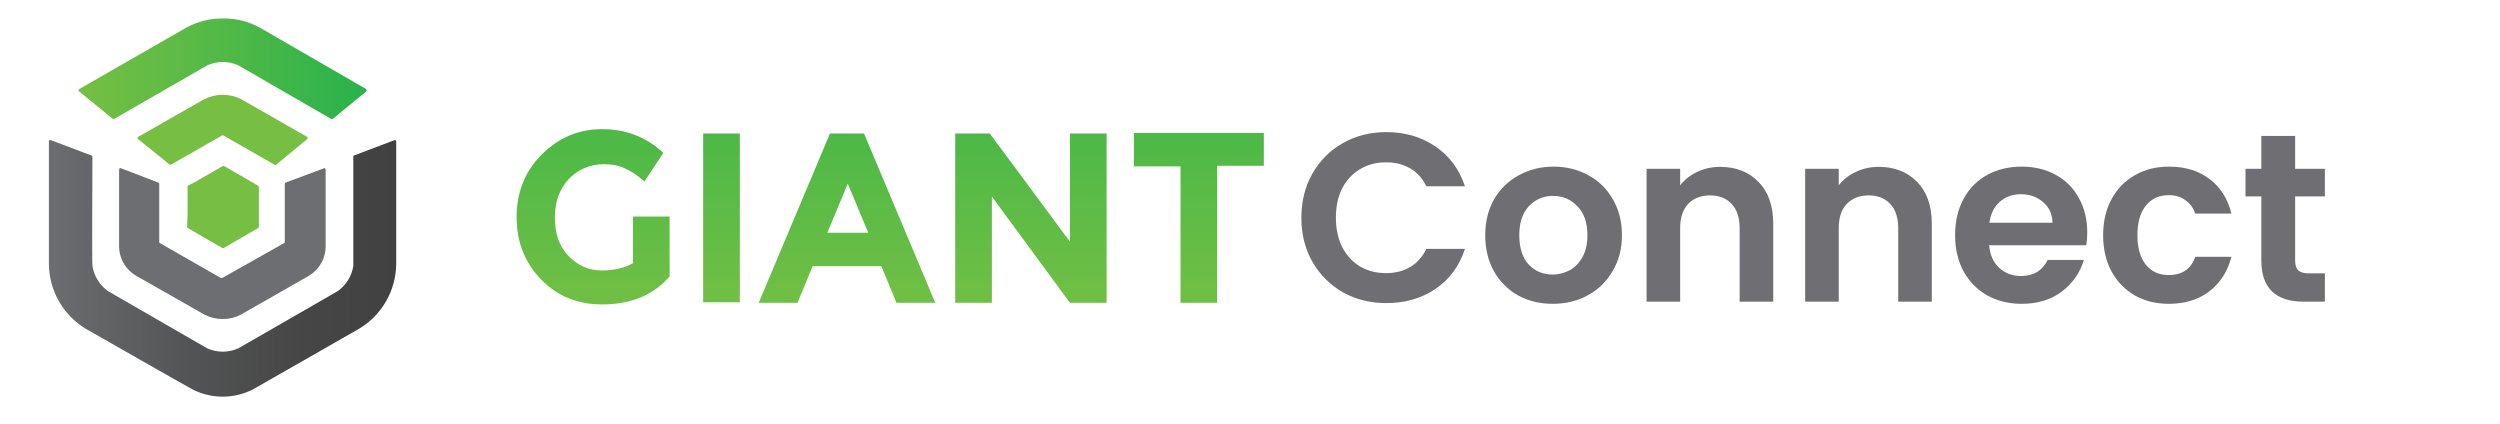 <svg width="271" height="46" viewBox="0 0 271 46" fill="none" xmlns="http://www.w3.org/2000/svg">
<path d="M141.068 23.6C141.068 21.815 141.467 20.22 142.264 18.816C143.079 17.395 144.18 16.294 145.566 15.514C146.97 14.717 148.539 14.318 150.272 14.318C152.3 14.318 154.077 14.838 155.602 15.878C157.128 16.918 158.194 18.357 158.8 20.194H154.614C154.198 19.327 153.609 18.677 152.846 18.244C152.101 17.811 151.234 17.594 150.246 17.594C149.189 17.594 148.244 17.845 147.412 18.348C146.598 18.833 145.956 19.527 145.488 20.428C145.038 21.329 144.812 22.387 144.812 23.6C144.812 24.796 145.038 25.853 145.488 26.772C145.956 27.673 146.598 28.375 147.412 28.878C148.244 29.363 149.189 29.606 150.246 29.606C151.234 29.606 152.101 29.389 152.846 28.956C153.609 28.505 154.198 27.847 154.614 26.98H158.8C158.194 28.835 157.128 30.282 155.602 31.322C154.094 32.345 152.318 32.856 150.272 32.856C148.539 32.856 146.97 32.466 145.566 31.686C144.18 30.889 143.079 29.788 142.264 28.384C141.467 26.98 141.068 25.385 141.068 23.6Z" fill="#6F6F73"/>
<path d="M168.305 32.934C166.919 32.934 165.671 32.631 164.561 32.024C163.452 31.4 162.577 30.525 161.935 29.398C161.311 28.271 160.999 26.971 160.999 25.498C160.999 24.025 161.32 22.725 161.961 21.598C162.62 20.471 163.513 19.605 164.639 18.998C165.766 18.374 167.023 18.062 168.409 18.062C169.796 18.062 171.053 18.374 172.179 18.998C173.306 19.605 174.19 20.471 174.831 21.598C175.49 22.725 175.819 24.025 175.819 25.498C175.819 26.971 175.481 28.271 174.805 29.398C174.147 30.525 173.245 31.4 172.101 32.024C170.975 32.631 169.709 32.934 168.305 32.934ZM168.305 29.762C168.964 29.762 169.579 29.606 170.151 29.294C170.741 28.965 171.209 28.479 171.555 27.838C171.902 27.197 172.075 26.417 172.075 25.498C172.075 24.129 171.711 23.08 170.983 22.352C170.273 21.607 169.397 21.234 168.357 21.234C167.317 21.234 166.442 21.607 165.731 22.352C165.038 23.08 164.691 24.129 164.691 25.498C164.691 26.867 165.029 27.925 165.705 28.67C166.399 29.398 167.265 29.762 168.305 29.762Z" fill="#6F6F73"/>
<path d="M186.471 18.088C188.187 18.088 189.574 18.634 190.631 19.726C191.689 20.801 192.217 22.309 192.217 24.25V32.7H188.577V24.744C188.577 23.6 188.291 22.725 187.719 22.118C187.147 21.494 186.367 21.182 185.379 21.182C184.374 21.182 183.577 21.494 182.987 22.118C182.415 22.725 182.129 23.6 182.129 24.744V32.7H178.489V18.296H182.129V20.09C182.615 19.466 183.23 18.981 183.975 18.634C184.738 18.27 185.57 18.088 186.471 18.088Z" fill="#6F6F73"/>
<path d="M203.661 18.088C205.377 18.088 206.763 18.634 207.821 19.726C208.878 20.801 209.407 22.309 209.407 24.25V32.7H205.767V24.744C205.767 23.6 205.481 22.725 204.909 22.118C204.337 21.494 203.557 21.182 202.569 21.182C201.563 21.182 200.766 21.494 200.177 22.118C199.605 22.725 199.319 23.6 199.319 24.744V32.7H195.679V18.296H199.319V20.09C199.804 19.466 200.419 18.981 201.165 18.634C201.927 18.27 202.759 18.088 203.661 18.088Z" fill="#6F6F73"/>
<path d="M226.258 25.186C226.258 25.706 226.224 26.174 226.154 26.59H215.624C215.711 27.63 216.075 28.445 216.716 29.034C217.358 29.623 218.146 29.918 219.082 29.918C220.434 29.918 221.396 29.337 221.968 28.176H225.894C225.478 29.563 224.681 30.707 223.502 31.608C222.324 32.492 220.876 32.934 219.16 32.934C217.774 32.934 216.526 32.631 215.416 32.024C214.324 31.4 213.466 30.525 212.842 29.398C212.236 28.271 211.932 26.971 211.932 25.498C211.932 24.007 212.236 22.699 212.842 21.572C213.449 20.445 214.298 19.579 215.39 18.972C216.482 18.365 217.739 18.062 219.16 18.062C220.53 18.062 221.752 18.357 222.826 18.946C223.918 19.535 224.759 20.376 225.348 21.468C225.955 22.543 226.258 23.782 226.258 25.186ZM222.488 24.146C222.471 23.21 222.133 22.465 221.474 21.91C220.816 21.338 220.01 21.052 219.056 21.052C218.155 21.052 217.392 21.329 216.768 21.884C216.162 22.421 215.789 23.175 215.65 24.146H222.488Z" fill="#6F6F73"/>
<path d="M227.979 25.498C227.979 24.007 228.282 22.707 228.889 21.598C229.496 20.471 230.336 19.605 231.411 18.998C232.486 18.374 233.716 18.062 235.103 18.062C236.888 18.062 238.362 18.513 239.523 19.414C240.702 20.298 241.49 21.546 241.889 23.158H237.963C237.755 22.534 237.4 22.049 236.897 21.702C236.412 21.338 235.805 21.156 235.077 21.156C234.037 21.156 233.214 21.537 232.607 22.3C232 23.045 231.697 24.111 231.697 25.498C231.697 26.867 232 27.933 232.607 28.696C233.214 29.441 234.037 29.814 235.077 29.814C236.55 29.814 237.512 29.155 237.963 27.838H241.889C241.49 29.398 240.702 30.637 239.523 31.556C238.344 32.475 236.871 32.934 235.103 32.934C233.716 32.934 232.486 32.631 231.411 32.024C230.336 31.4 229.496 30.533 228.889 29.424C228.282 28.297 227.979 26.989 227.979 25.498Z" fill="#6F6F73"/>
<path d="M248.794 21.286V28.254C248.794 28.739 248.906 29.095 249.132 29.32C249.374 29.528 249.773 29.632 250.328 29.632H252.018V32.7H249.73C246.662 32.7 245.128 31.209 245.128 28.228V21.286H243.412V18.296H245.128V14.734H248.794V18.296H252.018V21.286H248.794Z" fill="#6F6F73"/>
<path d="M12.22 12.881C12.253 12.891 12.287 12.891 12.32 12.881C12.346 12.889 12.374 12.889 12.4 12.881L22.47 7.081C22.998 6.843 23.571 6.721 24.15 6.721C24.729 6.721 25.302 6.843 25.83 7.081L35.89 12.891C35.916 12.91 35.948 12.921 35.98 12.921C36.013 12.921 36.044 12.91 36.07 12.891L39.72 9.891C39.731 9.869 39.736 9.845 39.736 9.821C39.736 9.796 39.731 9.772 39.72 9.751C39.719 9.727 39.712 9.703 39.7 9.682C39.688 9.661 39.67 9.644 39.65 9.631L28.18 3.001C26.956 2.327 25.577 1.982 24.18 2.001C22.783 1.984 21.405 2.329 20.18 3.001L8.59 9.651C8.569 9.664 8.55 9.681 8.537 9.702C8.523 9.723 8.514 9.746 8.51 9.771C8.509 9.796 8.514 9.82 8.525 9.843C8.535 9.865 8.551 9.885 8.57 9.901L12.22 12.881Z" fill="url(#paint0_linear_3762_4877)"/>
<path d="M29.81 17.871C29.826 17.877 29.843 17.881 29.86 17.881C29.877 17.881 29.894 17.877 29.91 17.871L33.3 15.081C33.333 15.045 33.35 14.999 33.35 14.951C33.349 14.927 33.342 14.903 33.33 14.882C33.318 14.861 33.3 14.844 33.28 14.831L26.18 10.771C25.549 10.445 24.85 10.275 24.14 10.275C23.43 10.275 22.731 10.445 22.1 10.771L14.99 14.831C14.97 14.844 14.953 14.861 14.94 14.882C14.928 14.903 14.921 14.927 14.92 14.951C14.915 14.975 14.917 15 14.926 15.023C14.935 15.046 14.95 15.066 14.97 15.081L18.38 17.831C18.406 17.85 18.438 17.861 18.47 17.861C18.503 17.861 18.534 17.85 18.56 17.831L24.06 14.691C24.086 14.676 24.115 14.668 24.145 14.668C24.175 14.668 24.204 14.676 24.23 14.691L29.73 17.841L29.81 17.871Z" fill="url(#paint1_linear_3762_4877)"/>
<path d="M20.3 24.691L24.09 26.881H24.17H24.25L27.98 24.721C28.005 24.706 28.025 24.686 28.039 24.661C28.053 24.637 28.06 24.609 28.06 24.581V20.271C28.06 20.242 28.053 20.214 28.039 20.19C28.025 20.165 28.005 20.145 27.98 20.131L24.3 18.001C24.276 17.985 24.248 17.977 24.22 17.977C24.192 17.977 24.164 17.985 24.14 18.001L21.03 19.791L20.42 20.091C20.392 20.101 20.368 20.121 20.352 20.146C20.336 20.171 20.328 20.201 20.33 20.231V23.371L20.28 24.571C20.274 24.591 20.273 24.612 20.276 24.633C20.28 24.654 20.288 24.673 20.3 24.691Z" fill="url(#paint2_linear_3762_4877)"/>
<path d="M20.88 42.221C21.891 42.731 23.008 42.998 24.14 42.998C25.273 42.998 26.389 42.731 27.4 42.221C27.95 41.921 38.95 35.621 38.95 35.621C40.159 34.892 41.161 33.867 41.861 32.641C42.561 31.416 42.936 30.032 42.95 28.621V15.331C42.949 15.305 42.942 15.28 42.93 15.258C42.918 15.235 42.901 15.216 42.88 15.201C42.858 15.191 42.834 15.186 42.81 15.186C42.786 15.186 42.762 15.191 42.74 15.201L38.33 16.871C38.316 16.889 38.306 16.91 38.301 16.933C38.296 16.955 38.295 16.978 38.3 17.001C38.3 17.001 38.3 28.521 38.3 28.821C38.214 29.364 38.022 29.886 37.733 30.354C37.445 30.823 37.067 31.23 36.62 31.551L25.83 37.761C25.3 37.998 24.726 38.121 24.145 38.121C23.564 38.121 22.99 37.998 22.46 37.761L11.7 31.551C11.253 31.23 10.875 30.823 10.586 30.354C10.298 29.886 10.106 29.364 10.02 28.821C9.96 28.521 10.02 17.001 10.02 17.001C10.02 16.97 10.01 16.94 9.992 16.915C9.974 16.89 9.949 16.871 9.92 16.861L5.51 15.191C5.488 15.181 5.464 15.176 5.44 15.176C5.416 15.176 5.392 15.181 5.37 15.191C5.349 15.206 5.332 15.225 5.32 15.248C5.308 15.27 5.301 15.295 5.3 15.321V28.641C5.314 30.052 5.689 31.436 6.389 32.661C7.089 33.886 8.091 34.912 9.3 35.641C9.3 35.641 20.24 41.891 20.88 42.221Z" fill="url(#paint3_linear_3762_4877)"/>
<path d="M22.19 34.121C22.794 34.428 23.462 34.586 24.14 34.581C24.815 34.591 25.482 34.433 26.08 34.121L33.3 30.001C33.928 29.669 34.449 29.166 34.803 28.55C35.157 27.934 35.329 27.23 35.3 26.521V18.381C35.299 18.355 35.292 18.33 35.28 18.308C35.268 18.285 35.251 18.266 35.23 18.251C35.208 18.241 35.184 18.236 35.16 18.236C35.136 18.236 35.112 18.241 35.09 18.251L30.97 19.791C30.941 19.801 30.916 19.82 30.898 19.845C30.88 19.87 30.87 19.9 30.87 19.931V26.231C30.872 26.256 30.867 26.28 30.854 26.302C30.842 26.323 30.823 26.34 30.8 26.351L24.11 30.121C24.049 30.144 23.981 30.144 23.92 30.121L17.33 26.351C17.307 26.34 17.288 26.323 17.276 26.302C17.263 26.28 17.258 26.256 17.26 26.231V19.931C17.26 19.9 17.25 19.87 17.232 19.845C17.214 19.82 17.189 19.801 17.16 19.791L13.12 18.241C13.098 18.231 13.074 18.226 13.05 18.226C13.026 18.226 13.002 18.231 12.98 18.241C12.959 18.256 12.942 18.275 12.93 18.298C12.918 18.32 12.911 18.345 12.91 18.371V26.501C12.879 27.211 13.051 27.915 13.405 28.531C13.759 29.147 14.281 29.65 14.91 29.981L22.19 34.121Z" fill="url(#paint4_linear_3762_4877)"/>
<path d="M68.667 28.498C67.758 29.025 66.622 29.317 65.202 29.317C63.839 29.317 62.646 28.791 61.623 27.738C60.601 26.686 60.147 25.283 60.147 23.588C60.147 21.834 60.658 20.489 61.68 19.378C62.703 18.326 64.009 17.8 65.486 17.8C66.281 17.8 67.02 17.917 67.644 18.209C68.326 18.502 69.064 18.969 69.86 19.671L71.905 16.572C70.03 14.819 67.815 14 65.259 14C62.703 14 60.544 14.935 58.727 16.748C56.909 18.56 56 20.84 56 23.529C56 26.277 56.909 28.498 58.67 30.311C60.431 32.123 62.646 33 65.259 33C68.383 33 70.825 32.006 72.586 29.96V23.471H68.61V28.498H68.667ZM76.222 32.766H80.198V14.468H76.222V32.766ZM89.968 14.468L82.243 32.825H86.446L88.093 28.849H95.534L97.182 32.825H101.385L93.66 14.468H89.968ZM89.684 25.225L91.899 19.905L94.114 25.225H89.684ZM116.04 26.277L107.292 14.468H103.543V32.825H107.52V21.308L115.983 32.825H119.959V14.468H115.983V26.277H116.04ZM122.913 14.468V18.034H127.968V32.825H131.945V17.975H137V14.409H122.913V14.468Z" fill="url(#paint5_linear_3762_4877)"/>
<defs>
<linearGradient id="paint0_linear_3762_4877" x1="8.51" y1="7.461" x2="39.77" y2="7.461" gradientUnits="userSpaceOnUse">
<stop stop-color="#76BF43"/>
<stop offset="0.48" stop-color="#53B947"/>
<stop offset="1" stop-color="#28B24B"/>
</linearGradient>
<linearGradient id="paint1_linear_3762_4877" x1="192.239" y1="102.07" x2="532.319" y2="102.07" gradientUnits="userSpaceOnUse">
<stop stop-color="#76BF43"/>
<stop offset="0.48" stop-color="#53B947"/>
<stop offset="1" stop-color="#28B24B"/>
</linearGradient>
<linearGradient id="paint2_linear_3762_4877" x1="136.514" y1="199.868" x2="197.475" y2="199.868" gradientUnits="userSpaceOnUse">
<stop stop-color="#76BF43"/>
<stop offset="0.48" stop-color="#53B947"/>
<stop offset="1" stop-color="#28B24B"/>
</linearGradient>
<linearGradient id="paint3_linear_3762_4877" x1="5.3" y1="29.091" x2="42.99" y2="29.091" gradientUnits="userSpaceOnUse">
<stop stop-color="#6D6E71"/>
<stop offset="0.04" stop-color="#6A6B6E"/>
<stop offset="0.4" stop-color="#535455"/>
<stop offset="0.73" stop-color="#464646"/>
<stop offset="1" stop-color="#414141"/>
</linearGradient>
<linearGradient id="paint4_linear_3762_4877" x1="183.345" y1="417.465" x2="686.599" y2="417.465" gradientUnits="userSpaceOnUse">
<stop stop-color="#6D6E71"/>
<stop offset="0.04" stop-color="#6A6B6E"/>
<stop offset="0.4" stop-color="#535455"/>
<stop offset="0.73" stop-color="#464646"/>
<stop offset="1" stop-color="#414141"/>
</linearGradient>
<linearGradient id="paint5_linear_3762_4877" x1="96.55" y1="15.303" x2="96.55" y2="32.236" gradientUnits="userSpaceOnUse">
<stop stop-color="#4EB946"/>
<stop offset="1" stop-color="#70BF45"/>
</linearGradient>
</defs>
</svg>
